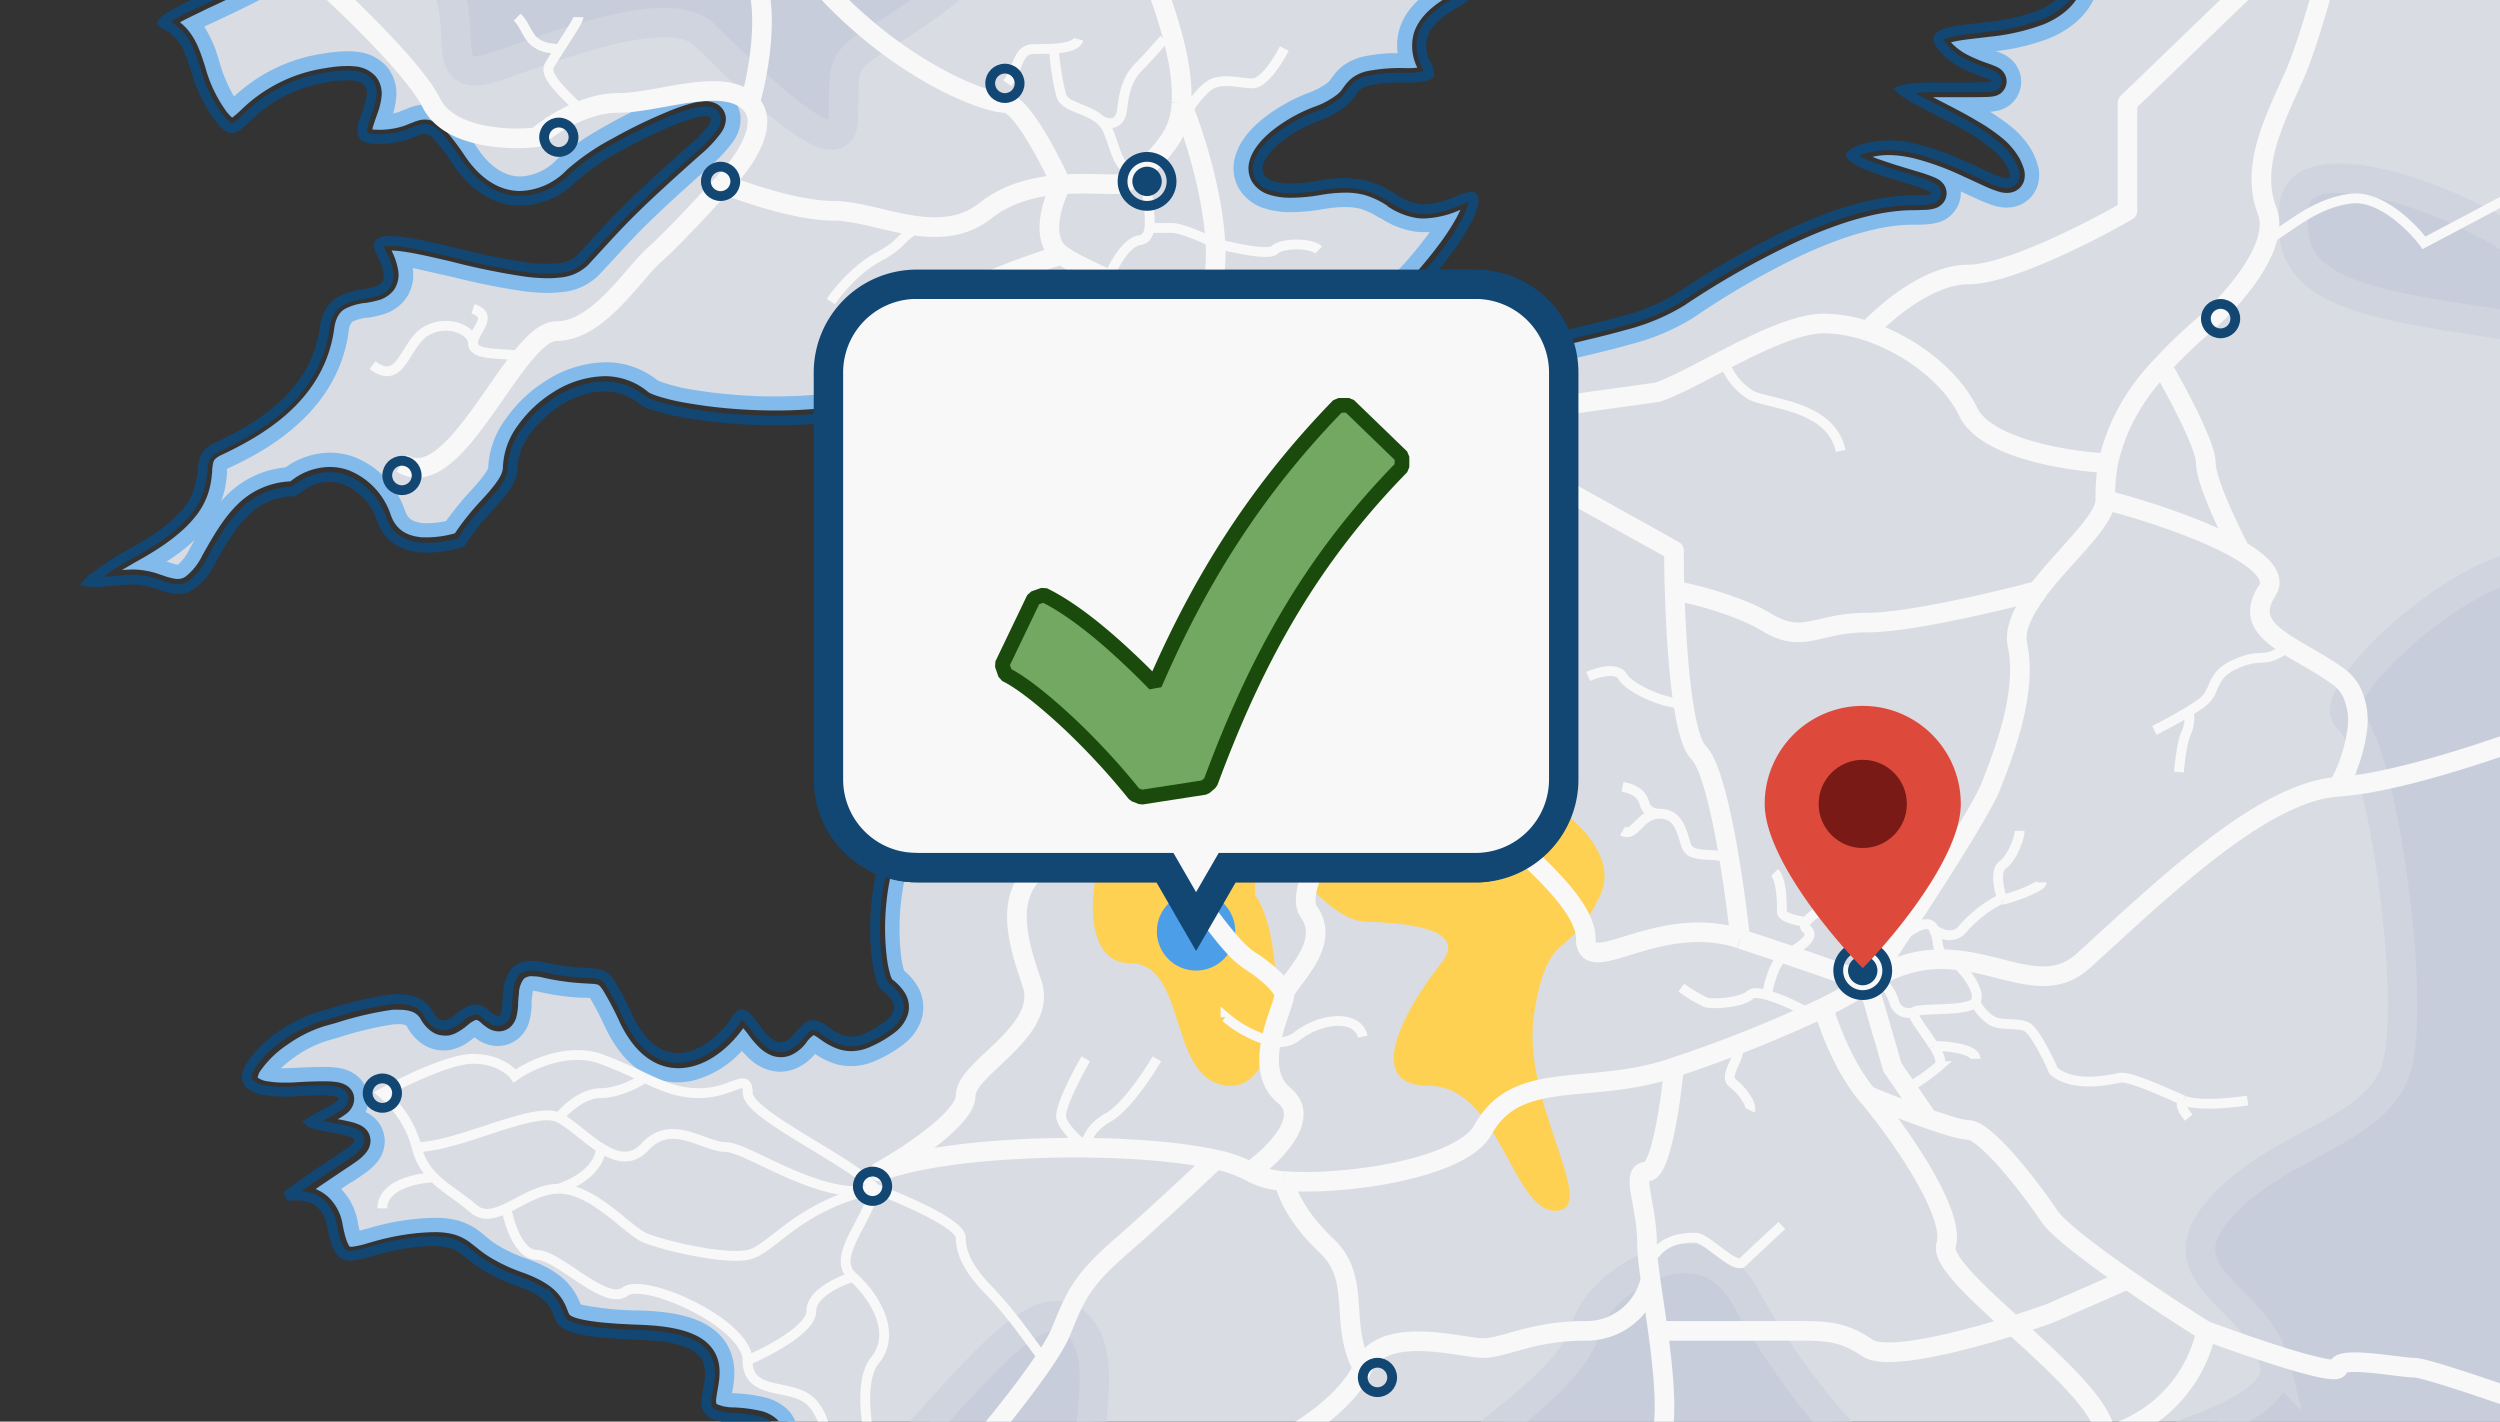 <svg id="Layer_1" data-name="Layer 1" xmlns="http://www.w3.org/2000/svg" xmlns:xlink="http://www.w3.org/1999/xlink" viewBox="0 0 510 290"><rect x="0" y="0" width="510" height="290" fill="#333333" stroke="none"/><defs><style>.cls-1,.cls-10,.cls-11,.cls-7,.cls-9{fill:none;}.cls-2{clip-path:url(#clip-path);}.cls-3{fill:#d9dce2;}.cls-4{fill:#81baeb;}.cls-5{fill:#ffd153;}.cls-6{fill:#4c9ee9;}.cls-7{stroke:#124673;}.cls-11,.cls-7{stroke-width:2px;}.cls-8{fill:#c7cdda;}.cls-9{stroke:#cfd4de;stroke-width:6px;}.cls-10,.cls-11{stroke:#f8f8f8;}.cls-10{stroke-linejoin:round;stroke-width:4px;}.cls-12{fill:#0c304e;}.cls-12,.cls-13{fill-rule:evenodd;}.cls-13{fill:#f8f8f8;}.cls-14{fill:#124673;}.cls-15{fill:#72a862;stroke:#1a4b0c;stroke-linejoin:bevel;stroke-width:3px;}.cls-16{fill:#dd4a3c;}.cls-17{fill:#791a16;}</style><clipPath id="clip-path"><rect class="cls-1" width="510" height="290"/></clipPath></defs><g class="cls-2"><path class="cls-3" d="M168.6,304.19a8.63,8.63,0,0,0-.73-5.08c-1.2-2.47-3.48-4.14-6.78-5a2.5,2.5,0,0,0,.07-.26,5.66,5.66,0,0,0-1.71-5.44,8.83,8.83,0,0,0-4.24-2.06,31.69,31.69,0,0,0-5.49-.68,10.69,10.69,0,0,1-2.11-.27v-.14a6.72,6.72,0,0,1,.16-1l.07-.34c.08-.45.18-1,.26-1.54.23-1.53.92-6.17-2.91-9.6-2.82-2.52-7.49-3.79-14.7-4a63.56,63.56,0,0,1-12-1.18,5.34,5.34,0,0,1-1.16-.41h0s-.24-.63-.36-.91a11.15,11.15,0,0,0-1.58-2.79c-1.64-2.14-4.25-3.8-8.21-5.24a34.38,34.38,0,0,1-6.69-3.16,22.81,22.81,0,0,1-2.19-1.61l-.14-.11-1-.8A11.34,11.34,0,0,0,92,250.12a17.06,17.06,0,0,0-3.27-.28,40.63,40.63,0,0,0-4.41.28A51.25,51.25,0,0,0,76,251.77l-1.44.4c-1,.28-1.74.49-2.3.59a20,20,0,0,1-.86-3.32A11.3,11.3,0,0,0,68.86,244a8.27,8.27,0,0,0-1.76-1.58c1.2-.82,2.27-1.53,3.19-2.14,0,0,.7-.46.83-.56,1.15-.75,1.95-1.29,2.57-1.75a10.54,10.54,0,0,0,2.2-2.07,5.43,5.43,0,0,0,1-2.71,4.9,4.9,0,0,0-1.22-3.66,5.8,5.8,0,0,0-1.9-1.39,10.69,10.69,0,0,0-1.37-.51h-.12a5.1,5.1,0,0,0,1-1.77,4.75,4.75,0,0,0-.06-3.24,4.8,4.8,0,0,0-1.79-2.26,6.51,6.51,0,0,0-2.61-1,18,18,0,0,0-2.19-.2H65.44c-1.36,0-3.11.06-5.34.19-.81,0-1.55.07-2.22.07a18.21,18.21,0,0,1-3.3-.25l-.34-.07a20,20,0,0,1,5-4.74,25.87,25.87,0,0,1,7.09-3.54l2.46-.68a69.21,69.21,0,0,1,11-2.59c.49,0,.94-.07,1.35-.07a5.94,5.94,0,0,1,1.92.26,1.9,1.9,0,0,1,1.15,1,8.85,8.85,0,0,0,2.64,3,6.21,6.21,0,0,0,3.51,1.1,5.62,5.62,0,0,0,.92-.07,7.61,7.61,0,0,0,3-1.2,16.13,16.13,0,0,0,1.5-1.11l.19-.14c.34-.27.58-.45.75-.56h0A11.32,11.32,0,0,0,98.55,211a5.7,5.7,0,0,0,2.89.86h0a5.09,5.09,0,0,0,3.82-1.66,5.77,5.77,0,0,0,1.25-2.29,14.24,14.24,0,0,0,.43-2.83v-.81a10.44,10.44,0,0,1,.14-1.47,4.19,4.19,0,0,1,.57-2.1h0a2,2,0,0,1,.77-.1,8.86,8.86,0,0,1,1.78.23,49.06,49.06,0,0,0,8.27,1.19h1l1.15.07.52.06c.08.1.22.28.43.6a64.5,64.5,0,0,1,3.36,6.44c1.93,4,4.35,6.82,7.19,8.46a12.06,12.06,0,0,0,6.06,1.64,13.17,13.17,0,0,0,3-.37c4.69-1.13,8.19-4.47,10.17-6.83l.08.1a22.38,22.38,0,0,0,1.9,2.23,9.16,9.16,0,0,0,3.16,2.17,6.73,6.73,0,0,0,5.14,0,9.2,9.2,0,0,0,3.9-3.16c.14-.2.28-.36.39-.49l.34.24a15.8,15.8,0,0,0,4,2.21,9.72,9.72,0,0,0,3.12.52,11.16,11.16,0,0,0,4.78-1.14,24.51,24.51,0,0,0,5.08-3,8.88,8.88,0,0,0,3.16-4.52,7,7,0,0,0-.91-5.61,11.19,11.19,0,0,0-2.57-2.79,2.6,2.6,0,0,1-.13-.36,17.41,17.41,0,0,1-.67-3.27,47.83,47.83,0,0,1-.1-10.83,41.92,41.92,0,0,1,.74-4.86v-.15h0c.19-.9.39-1.74.64-2.63s.58-1.9.9-2.71c.16-.46.32-.85.49-1.24a16.33,16.33,0,0,1,6-7.67c3.85-2.4,6.79-6.06,9.24-11.54,1.29-2.88,2.41-6.19,3.4-9.11.48-1.42,1-2.82,1.42-4.14.36-1,.74-2,1.17-3,2.81-6.8,6.07-10.56,10.9-12.55a19.18,19.18,0,0,1,3.69-1.13,68.9,68.9,0,0,0,16.86-5.78,36.72,36.72,0,0,0,12-9c3.4-4.26,4.32-8.89,2.57-13S246.1,88.44,239.51,86l-4.07-1.49c-9.62-3.53-18.72-6.87-27.06-8.61A56.54,56.54,0,0,0,197,74.65a33.84,33.84,0,0,0-16.23,3.83,31.58,31.58,0,0,1-9.1,2.84c-.94.17-1.93.32-2.93.44h-.24c-.89.11-1.8.2-2.7.28-2.41.2-5,.3-7.64.3-1.73,0-3.49,0-5.26-.13a102.75,102.75,0,0,1-13.77-1.58,41.64,41.64,0,0,1-4.53-1.13,9.16,9.16,0,0,1-1.23-.47l-.29-.14a15.24,15.24,0,0,0-9.81-3.47A21.7,21.7,0,0,0,112,78.88,27,27,0,0,0,104.45,86a16.87,16.87,0,0,0-3.35,9.38c0,.87-.87,2.25-2.83,4.48-.36.41-.75.85-1.18,1.31a55.82,55.82,0,0,0-5.23,6.45,19.3,19.3,0,0,1-4.6.62h-1c-2.79-.21-4.33-1.26-5.13-3.49a16.27,16.27,0,0,0-9.48-10.09,12.88,12.88,0,0,0-4.43-.78,14.21,14.21,0,0,0-8.51,3,17.61,17.61,0,0,0-11.45,5.31c-3.08,3-5.33,7-7.31,10.59-1.4,2.5-2.4,3.4-2.87,3.71a1.23,1.23,0,0,1-.76.26h-.24a13.17,13.17,0,0,1-2.46-.67l-.61-.2a25.67,25.67,0,0,0-2.86-.77c4.76-2.75,8.21-5.45,10.53-8.25a16.67,16.67,0,0,0,3.77-8c.16-.86.23-1.68.29-2.33v-.39A8.81,8.81,0,0,1,45,94.8a2.06,2.06,0,0,1,.85-.57c9.27-4.38,21.83-11.94,23.83-26.89.29-2.25,1.07-2.76,1.41-3a10.31,10.31,0,0,1,3.69-1.06h.13a19.47,19.47,0,0,0,2.82-.63,7.27,7.27,0,0,0,3.8-2.58,6.88,6.88,0,0,0,1.17-5.33,11.73,11.73,0,0,0-.49-1.94c2.44.35,5.67,1.09,9.24,1.93l1,.24.42.1a140.06,140.06,0,0,0,14.21,2.84,38.26,38.26,0,0,0,4.66.32,24.78,24.78,0,0,0,2.58-.14,10.72,10.72,0,0,0,6.75-3c1.13-1.2,2.08-2.23,3-3.18l.72-.79c4.12-4.5,6.82-7.46,19.06-18.32a26.37,26.37,0,0,0,4.46-4.8,6.51,6.51,0,0,0,1.22-3.28,5.13,5.13,0,0,0-.65-2.87,5,5,0,0,0-2.14-2,6,6,0,0,0-2.82-.63h-.48a14,14,0,0,0-2.4.39,40.17,40.17,0,0,0-5.13,1.73A105.72,105.72,0,0,0,124.1,27c-3.07,1.74-7.21,4.29-9.51,6.59a12.37,12.37,0,0,1-8.44,3.85h-.34c-3.49-.12-6.79-2.29-9.55-6.25a50.23,50.23,0,0,0-4.57-6A8.31,8.31,0,0,0,89,23.26a6,6,0,0,0-2.3-.45,6.28,6.28,0,0,0-1.43.17,11,11,0,0,0-1.93.67h-.19l-.2.09c-.36.15-.71.3-1.13.44a14.16,14.16,0,0,1-3.82.65l.12-.36c.12-.33.25-.69.39-1.11a15.26,15.26,0,0,0,.84-3.53,7,7,0,0,0-1.48-5.25A7.74,7.74,0,0,0,72.55,12a16.64,16.64,0,0,0-1.73,0,27.73,27.73,0,0,0-4.64.45A32.61,32.61,0,0,0,48,21.51l-.5.49v-.07A26.06,26.06,0,0,1,43.26,13l-.3-.91a19.63,19.63,0,0,0-3.69-7.25l1.14-.56L43.34,2.9A170.19,170.19,0,0,0,58.72-5h240A18.6,18.6,0,0,1,295-2.24c-4.46,2.54-7.09,5.37-8.06,8.67a10.29,10.29,0,0,0,.07,5.92h-.21a35,35,0,0,0-8.42.69,9.34,9.34,0,0,0-3,1.26,8.38,8.38,0,0,0-2,1.85c-.25.31-.43.55-.58.77l-.11.14a4.38,4.38,0,0,1-.87,1,16,16,0,0,1-4.5,2.41,33.71,33.71,0,0,0-8.84,5.05c-2.8,2.28-4.53,4.66-5.13,7.06a7,7,0,0,0,.71,5.29,7.69,7.69,0,0,0,4.2,3.25,15.67,15.67,0,0,0,5.13.74,38.44,38.44,0,0,0,6.33-.61,27,27,0,0,1,4.57-.43,14,14,0,0,1,3.53.4,15.19,15.19,0,0,1,4.3,2l.14.09A16.14,16.14,0,0,0,288.88,46a14.35,14.35,0,0,0,1.61.1,16.63,16.63,0,0,0,4.32-.61c-.74,1.2-1.63,2.51-2.62,3.84-1.17,1.56-2.46,3.15-3.82,4.72-1,1.15-1.9,2.09-2.72,2.94s-1.94,2-3,2.94c-5.35,5-10.65,8.63-15.34,10.46-3.18,1.24-5.29,2.58-6.64,4.2A7,7,0,0,0,259,78.5a6.52,6.52,0,0,0,1.17,4.15,11.37,11.37,0,0,0,5.27,3.82,29.19,29.19,0,0,0,3.88,1.24h.18c.85.2,1.7.37,2.53.51a49.83,49.83,0,0,0,8,.67,45.07,45.07,0,0,0,7.61-.61c6.37-1.11,11-3.69,13.37-7.47,1.22-1.93,3.37-3.59,6.55-5.07a54.73,54.73,0,0,1,8.15-2.87c.56-.16,1.14-.31,1.72-.46s.77-.21,1.12-.29L319,72l2.45-.6,2-.48c2.79-.67,5.95-1.43,8.86-2.27a43.25,43.25,0,0,0,12.15-5.13A169.16,169.16,0,0,1,366.34,51c9.42-4.4,17.43-6.63,23.84-6.63,1.14,0,2,0,2.7-.07a9.07,9.07,0,0,0,2.42-.45,4.78,4.78,0,0,0,2.47-2,4.64,4.64,0,0,0-.14-5.18,4,4,0,0,0-.41-.51c.93.39,1.81.78,2.61,1.14l2.19,1c.56.27,1.13.53,1.6.74l.34.16a22.82,22.82,0,0,0,3.66,1.4,7.83,7.83,0,0,0,1.74.23,5,5,0,0,0,4.93-3.53,5.82,5.82,0,0,0-.08-3.48,14.11,14.11,0,0,0-.91-2.16A15.88,15.88,0,0,0,409.25,27a39.57,39.57,0,0,0-5.15-3.55c-1.19-.72-2.44-1.41-3.67-2.07h.1c2.32,0,4.05,0,5.07-.06a9.33,9.33,0,0,0,1.49-.18,5.19,5.19,0,0,0,1.65-.68,4.63,4.63,0,0,0,2-5A4.79,4.79,0,0,0,409,12.9h0a5,5,0,0,0-.86-.52c-.36-.18-.75-.34-1.07-.47l-.72-.26a30.53,30.53,0,0,1-4-1.69q-.44-.23-.81-.45l2-.24,2.4-.27a45.14,45.14,0,0,0,11.52-2.64c4.83-2,7.91-5.19,9.19-9.43.17-.59.33-1.22.47-1.88h95.06V304.19Z"/><path class="cls-4" d="M520.68-3.5V63.2a4.86,4.86,0,0,1,0,.54v239H170.21a10,10,0,0,0-1-4.24,10.68,10.68,0,0,0-6.44-5.39,7.22,7.22,0,0,0-2.27-5.71,10.43,10.43,0,0,0-4.95-2.45,32.76,32.76,0,0,0-5.76-.72h-.46c.09-.47.18-1,.27-1.56.25-1.72,1-7-3.4-10.93-3.14-2.8-8-4.16-15.65-4.4a62.73,62.73,0,0,1-11.68-1.13l-.42-.12q-.06-.16-.15-.36a12.62,12.62,0,0,0-1.77-3.14c-1.83-2.38-4.66-4.2-8.89-5.74a32.27,32.27,0,0,1-6.41-3,22.18,22.18,0,0,1-2-1.5l-.12-.1c-.33-.28-.67-.55-1-.84a13,13,0,0,0-5.79-2.67,19.19,19.19,0,0,0-3.55-.3,43.63,43.63,0,0,0-4.57.29,51.87,51.87,0,0,0-8.56,1.7h0l-.65.18-.45.13-.3.08-.88.24c-.12-.46-.25-1.05-.39-1.81A12.76,12.76,0,0,0,70,243c-.14-.16-.27-.31-.41-.45l1.48-1,.18-.12a2.9,2.9,0,0,1,.29-.19L72,241c1.17-.77,2-1.33,2.65-1.82a12.31,12.31,0,0,0,2.53-2.41,6.85,6.85,0,0,0,1.28-3.42,6.39,6.39,0,0,0-1.6-4.8,7.09,7.09,0,0,0-2.26-1.69c.08-.17.14-.35.21-.53a6.36,6.36,0,0,0-.09-4.26,6.25,6.25,0,0,0-2.33-2.94,7.76,7.76,0,0,0-3.21-1.25,17.69,17.69,0,0,0-2.41-.22H65.54c-1.38,0-3.16.07-5.42.19-.76,0-1.48.07-2.14.07H57.3a25.53,25.53,0,0,1,2.87-2.32,23.68,23.68,0,0,1,6.65-3.32l2.47-.69A66.38,66.38,0,0,1,80.05,209a9.66,9.66,0,0,1,1.2-.07,4.2,4.2,0,0,1,1.45.19c.13,0,.18.06.32.3a10,10,0,0,0,3.09,3.51,7.7,7.7,0,0,0,4.36,1.36,8.47,8.47,0,0,0,1.13-.08,9.15,9.15,0,0,0,3.63-1.43c.58-.38,1.13-.81,1.57-1.15a9.77,9.77,0,0,0,1,.68,7.28,7.28,0,0,0,3.63,1.07h.12a6.6,6.6,0,0,0,4.84-2.14,7.34,7.34,0,0,0,1.59-2.86v-.06a14.62,14.62,0,0,0,.47-3.15v-.74a10,10,0,0,1,.14-1.44,8.11,8.11,0,0,1,.14-.86,7.58,7.58,0,0,1,1.16.19,50.63,50.63,0,0,0,8.49,1.21h1.1l.87.05h0a66.4,66.4,0,0,1,3.25,6.27c2.07,4.25,4.69,7.31,7.79,9.1a13.49,13.49,0,0,0,6.81,1.84,14.38,14.38,0,0,0,3.4-.41,20.39,20.39,0,0,0,9.75-6c.31.37.65.73,1,1.08A10.68,10.68,0,0,0,156,218a8.21,8.21,0,0,0,6.27,0,10.39,10.39,0,0,0,4-3,15.44,15.44,0,0,0,3.73,1.9,11.32,11.32,0,0,0,3.6.59,12.68,12.68,0,0,0,5.41-1.28,26,26,0,0,0,5.41-3.24,10.49,10.49,0,0,0,3.65-5.29A8.53,8.53,0,0,0,187,200.9a12.34,12.34,0,0,0-2.58-2.91,17.29,17.29,0,0,1-.59-2.93,47.88,47.88,0,0,1-.08-10.5,43.66,43.66,0,0,1,.7-4.68l.07-.31h0c.16-.77.35-1.55.59-2.4s.54-1.79.84-2.56h0c.13-.38.29-.76.45-1.14a14.72,14.72,0,0,1,5.37-7c4.12-2.57,7.24-6.45,9.82-12.2,1.32-3,2.45-6.29,3.45-9.26.58-1.71,1-3,1.41-4.1s.72-1.93,1.14-2.95c2.68-6.49,5.61-9.89,10.12-11.76a18.08,18.08,0,0,1,3.39-1,70.62,70.62,0,0,0,17.24-5.92c5.4-2.74,9.7-6,12.45-9.44,3.76-4.7,4.75-9.87,2.79-14.55s-6.41-8.12-13.39-10.66l-2.53-.93-1.44-.53h-.1c-9.69-3.55-18.83-6.91-27.29-8.67a58,58,0,0,0-11.75-1.32,35.35,35.35,0,0,0-16.93,4,30.18,30.18,0,0,1-8.66,2.7c-.92.16-1.88.3-2.81.42h-.29c-.78.1-1.61.18-2.63.27-2.37.2-4.9.3-7.52.3-1.7,0-3.44,0-5.18-.13a101,101,0,0,1-13.54-1.55A44.26,44.26,0,0,1,135.14,78c-.34-.12-.67-.25-1-.4h0a16.71,16.71,0,0,0-10.63-3.7,23.22,23.22,0,0,0-12.12,3.76,27.81,27.81,0,0,0-8,7.51,18,18,0,0,0-3.79,10.2c0,.12-.17.89-2.45,3.49L96,100.16a60,60,0,0,0-5,6.13,17.54,17.54,0,0,1-3.68.44h-.85c-2.52-.2-3.33-1.1-3.84-2.51a17.77,17.77,0,0,0-10.38-11,14.36,14.36,0,0,0-4.94-.87,15.61,15.61,0,0,0-9.06,3,19.34,19.34,0,0,0-12,5.69c-.39.39-.76.79-1.13,1.19A17.24,17.24,0,0,0,46,99.09c.17-1,.26-1.84.31-2.49v-.41a1.63,1.63,0,0,1,0-.54l.12-.06C52.58,92.7,68.81,85,71.14,67.53a2.86,2.86,0,0,1,.75-1.91,9.76,9.76,0,0,1,3-.82h.25a23.63,23.63,0,0,0,3-.67A8.81,8.81,0,0,0,82.72,61a8.34,8.34,0,0,0,1.47-6.31c2,.4,4.43,1,6.89,1.53l1,.24h.06l.39.09a143,143,0,0,0,14.36,2.87,39.38,39.38,0,0,0,4.85.33,25.52,25.52,0,0,0,2.76-.15,12.25,12.25,0,0,0,7.66-3.48c1.14-1.21,2.11-2.26,3-3.22l.73-.79c4.06-4.44,6.75-7.38,18.92-18.18a27.84,27.84,0,0,0,4.78-5.1,8.05,8.05,0,0,0,1.47-4,6.58,6.58,0,0,0-3.57-6.33,7.73,7.73,0,0,0-3.53-.8h-.57a16.17,16.17,0,0,0-2.67.44,39.72,39.72,0,0,0-5.33,1.79,104.5,104.5,0,0,0-12,5.82c-3.15,1.78-7.41,4.41-9.83,6.82A10.81,10.81,0,0,1,106.15,36h-.28c-3-.1-5.9-2-8.37-5.61a51,51,0,0,0-4.74-6.22,9.66,9.66,0,0,0-3.25-2.26,7.5,7.5,0,0,0-2.85-.56,8.05,8.05,0,0,0-1.76.2,13.2,13.2,0,0,0-2.19.76h-.08l-.1.05-.18.08c-.36.15-.67.28-1,.4a11.48,11.48,0,0,1-1.15.31A16.09,16.09,0,0,0,80.81,20,8.51,8.51,0,0,0,79,13.7a9.27,9.27,0,0,0-6.29-3.14,16.74,16.74,0,0,0-1.87-.1,29.67,29.67,0,0,0-4.89.47,33.72,33.72,0,0,0-18.2,8.76,29.16,29.16,0,0,1-3-7.12v-.06l-.15-.43a1.47,1.47,0,0,0-.13-.42,24.68,24.68,0,0,0-2.81-6.24l2.2-1,.19-.1c4.27-2,9.54-4.48,15.16-7.79h235c-4.81,2.7-7.65,5.81-8.73,9.47a11.52,11.52,0,0,0-.34,4.85,31.84,31.84,0,0,0-7.15.72A11.38,11.38,0,0,0,274.58,13a10,10,0,0,0-2.37,2.17c-.26.33-.46.59-.62.82l-.1.14h0a3.48,3.48,0,0,1-.62.71A14.6,14.6,0,0,1,266.8,19a35,35,0,0,0-9.24,5.28c-3.06,2.49-4.95,5.14-5.63,7.86a8.34,8.34,0,0,0,.87,6.42,9.14,9.14,0,0,0,5,3.89,17.14,17.14,0,0,0,5.64.83,40.28,40.28,0,0,0,6.58-.63,26.11,26.11,0,0,1,4.32-.41,12.84,12.84,0,0,1,3.15.35,13.85,13.85,0,0,1,3.86,1.84h.2a17.33,17.33,0,0,0,7.18,2.82,15.22,15.22,0,0,0,1.79.11h1.14c-.21.29-.42.59-.64.88-1.15,1.53-2.41,3.09-3.73,4.61-1,1.15-1.88,2.08-2.69,2.91s-1.9,1.92-2.94,2.89c-5.21,4.88-10.34,8.39-14.85,10.15-3.43,1.34-5.74,2.81-7.26,4.65a8.41,8.41,0,0,0-2,4.81A8,8,0,0,0,259,83.5a12.62,12.62,0,0,0,5.94,4.36,30.71,30.71,0,0,0,4.08,1.3l.36.09h0c.84.19,1.66.36,2.47.49a51.3,51.3,0,0,0,8.21.69,46.88,46.88,0,0,0,7.85-.63c6.8-1.19,11.78-4,14.38-8.14,1.07-1.69,3-3.17,5.93-4.52a53.3,53.3,0,0,1,7.93-2.79l1.78-.48,1-.25h.18l.29-.07h.05l2.41-.6,2-.47c2.81-.68,6-1.44,8.92-2.29a45.32,45.32,0,0,0,12.58-5.32A165.86,165.86,0,0,1,367,52.33c9.21-4.31,17-6.49,23.2-6.49.93,0,1.86,0,2.79-.08a10.12,10.12,0,0,0,2.88-.54A6.34,6.34,0,0,0,399,42.69a6.1,6.1,0,0,0,1-3.64l1.36.63,1.63.75.37.17a26.2,26.2,0,0,0,3.89,1.49h.08a9,9,0,0,0,2,.26,7.66,7.66,0,0,0,1.26-.11,6.49,6.49,0,0,0,5.11-4.49,7.26,7.26,0,0,0-.08-4.35,16.23,16.23,0,0,0-1-2.44,17.59,17.59,0,0,0-4.4-5.16,39.6,39.6,0,0,0-4.28-3,10.53,10.53,0,0,0,1.48-.2h.06a6.78,6.78,0,0,0,2.08-.86h0a6.07,6.07,0,0,0,1.77-8.4h0A6,6,0,0,0,410,11.88h0l-.16-.13a6,6,0,0,0-1.12-.67c-.39-.2-.79-.36-1.17-.51h-.11l-.37-.13a44.35,44.35,0,0,0,11-2.63c5.25-2.2,8.63-5.69,10-10.38.08-.26.16-.53.23-.81h92.37M39.85,109.88,38.67,112a9.47,9.47,0,0,1-2.4,3.21h0a12.06,12.06,0,0,1-2.13-.61h-.22a39.45,39.45,0,0,0,5.94-4.6M523.68-6.5h-97.8a23.63,23.63,0,0,1-.67,3c-1.33,4.43-4.73,7-8.32,8.47a43.86,43.86,0,0,1-11.13,2.54l-2.14.26c-1,.11-1.85.21-2.72.33a25.93,25.93,0,0,0-2.9.53,12.05,12.05,0,0,0,3.61,2.68A32.1,32.1,0,0,0,405.73,13l.73.27c.28.11.63.25.93.4a3.18,3.18,0,0,1,.64.38h0a3.22,3.22,0,0,1,1.21,1.75A3,3,0,0,1,409,18a3.16,3.16,0,0,1-1,1.15,3.62,3.62,0,0,1-1.15.47,9,9,0,0,1-1.26.15c-1,.05-2.57.06-5,.06h-6.28l1.36.7c2.41,1.23,5.2,2.66,7.7,4.16a37,37,0,0,1,5,3.41A14.89,14.89,0,0,1,412,32.37a12.45,12.45,0,0,1,.82,1.92,4.4,4.4,0,0,1,.08,2.59,3.46,3.46,0,0,1-2.74,2.41,3.91,3.91,0,0,1-.76.07,6.35,6.35,0,0,1-1.37-.18,23,23,0,0,1-3.4-1.31c-.5-.23-1.21-.55-1.94-.9l-2.2-1a55,55,0,0,0-10-3.66,23.31,23.31,0,0,0-5.33-.68A14.66,14.66,0,0,0,382,32l.22.09c1.3.52,2.83,1,4.41,1.52l2.87.88,1.65.5a33.83,33.83,0,0,1,3.51,1.21,8,8,0,0,1,.77.4,3.72,3.72,0,0,1,1.09,1,3.21,3.21,0,0,1,.57,1.51,3.13,3.13,0,0,1-.48,2,3.43,3.43,0,0,1-1.71,1.34,7.58,7.58,0,0,1-2,.36c-.69,0-1.55.07-2.59.07-7.38,0-16,2.82-24.47,6.77A172.15,172.15,0,0,0,343.62,62.3a42.87,42.87,0,0,1-11.74,4.94c-2.8.81-5.83,1.54-8.79,2.25l-2,.48-2.43.6-.49.13-1.09.28c-.61.16-1.22.32-1.81.49a54.88,54.88,0,0,0-8.37,3c-3.36,1.56-5.77,3.39-7.19,5.63-2.55,4-7.59,6-12.36,6.79a44,44,0,0,1-7.34.59,48.65,48.65,0,0,1-7.72-.65c-.9-.15-1.77-.33-2.61-.53h0A28.32,28.32,0,0,1,266,85.08a10.16,10.16,0,0,1-4.6-3.28,5.09,5.09,0,0,1-.91-3.19,5.47,5.47,0,0,1,1.31-3.09,14.87,14.87,0,0,1,6-3.76c5.29-2.07,10.86-6.12,15.81-10.76,1.05-1,2.06-2,3.05-3s1.88-2,2.77-3c1.41-1.62,2.72-3.24,3.89-4.8A49,49,0,0,0,297,44.65c.38-.7.69-1.32.92-1.86a19.39,19.39,0,0,1-7.45,1.78,11.32,11.32,0,0,1-1.43-.09,14.77,14.77,0,0,1-6-2.42V42h0a16.61,16.61,0,0,0-4.78-2.25,15.07,15.07,0,0,0-3.9-.45,29.9,29.9,0,0,0-4.82.45,36.51,36.51,0,0,1-6.08.59,14.05,14.05,0,0,1-4.64-.66,6.22,6.22,0,0,1-3.4-2.6,5.45,5.45,0,0,1-.54-4.16c.59-2.36,2.5-4.53,4.62-6.26a32.25,32.25,0,0,1,8.44-4.81,16.46,16.46,0,0,0,5-2.69,5.84,5.84,0,0,0,1-1.16c.17-.23.36-.5.65-.86a7,7,0,0,1,1.67-1.54,8.18,8.18,0,0,1,2.51-1.06,34.63,34.63,0,0,1,8-.64,20,20,0,0,0,2.32-.08v-.1a9.87,9.87,0,0,1-.7-6.82c.85-2.89,3.24-5.44,7.36-7.79A19,19,0,0,0,302-6.5H58.31A173.67,173.67,0,0,1,42.5,1.67L39.77,3c-1.22.58-2.24,1.09-3.06,1.55,2.82,2.2,3.93,5.36,4.83,8.09.1.3.19.6.29.89a27.82,27.82,0,0,0,4.44,9.32A9.11,9.11,0,0,0,47.36,24h0A19.74,19.74,0,0,0,49,22.61a31.16,31.16,0,0,1,17.44-8.72,27,27,0,0,1,4.39-.43,12.79,12.79,0,0,1,1.52.08,6.38,6.38,0,0,1,4.33,2.08,5.58,5.58,0,0,1,1.15,4.15A14.36,14.36,0,0,1,77.05,23c-.14.41-.26.76-.38,1.09-.18.51-.34,1-.49,1.46a5.17,5.17,0,0,0-.22.86,8.39,8.39,0,0,0,1,.06,16.13,16.13,0,0,0,5.34-.75c.56-.19,1-.39,1.49-.59h.07a10.34,10.34,0,0,1,1.72-.61,5.09,5.09,0,0,1,1.1-.13,4.68,4.68,0,0,1,1.73.34,6.87,6.87,0,0,1,2.23,1.58A49.66,49.66,0,0,1,95,32.06c3.47,5,7.33,6.78,10.73,6.9h.39a13.72,13.72,0,0,0,9.5-4.29,47.13,47.13,0,0,1,9.19-6.34,104.8,104.8,0,0,1,11.63-5.65A39,39,0,0,1,141.39,21a11.83,11.83,0,0,1,2.13-.35h.4a4.85,4.85,0,0,1,2.15.47,3.55,3.55,0,0,1,2,3.46,5.29,5.29,0,0,1-1,2.55,25.46,25.46,0,0,1-4.28,4.52c-12.31,10.93-15.07,14-19.16,18.42l-3.67,4a9.32,9.32,0,0,1-5.83,2.56,21.49,21.49,0,0,1-2.41.13,37.33,37.33,0,0,1-4.48-.31,144.49,144.49,0,0,1-14.43-2.9l-1-.25c-5.13-1.21-9.35-2.15-11.94-2.19A14,14,0,0,1,81.2,55a5.47,5.47,0,0,1-.89,4.21,6,6,0,0,1-3,2,22.33,22.33,0,0,1-2.67.59H74.5a11.33,11.33,0,0,0-4.25,1.28c-.83.54-1.75,1.53-2.08,4-2,14.74-14.76,21.85-23,25.74a4.33,4.33,0,0,0-1.32.87,1.53,1.53,0,0,0-.33.63,8.69,8.69,0,0,0-.23,1.53,1.31,1.31,0,0,0,0,.28c-.06.65-.13,1.48-.29,2.36a15,15,0,0,1-3.45,7.26c-2.15,2.6-5.5,5.3-10.68,8.23-1.53.86-2.84,1.63-4,2.31.87-.07,1.73-.11,2.48-.11a16.66,16.66,0,0,1,5.22,1l.57.18a13.42,13.42,0,0,0,2.78.74h.39a2.67,2.67,0,0,0,1.59-.51,12.22,12.22,0,0,0,3.35-4.23c2-3.59,4.16-7.4,7-10.25a16.28,16.28,0,0,1,11-4.91,12.85,12.85,0,0,1,8-2.94,11.4,11.4,0,0,1,3.92.69,14.86,14.86,0,0,1,8.58,9.19c1.12,3.12,3.49,4.25,6.43,4.48h1.08a21.64,21.64,0,0,0,5.54-.82,51.45,51.45,0,0,1,5.4-6.74l1.2-1.33c2.31-2.63,3.2-4.16,3.2-5.47a15.21,15.21,0,0,1,3.08-8.52,25.29,25.29,0,0,1,7.13-6.7,20.25,20.25,0,0,1,10.53-3.3A13.78,13.78,0,0,1,132.27,80a2.49,2.49,0,0,0,.51.27,11.73,11.73,0,0,0,1.43.55A42.67,42.67,0,0,0,138.92,82a102.76,102.76,0,0,0,14,1.61c1.76.09,3.54.13,5.33.13,2.61,0,5.23-.1,7.77-.31.92-.08,1.84-.17,2.74-.28H169q1.55-.2,3-.45a33.65,33.65,0,0,0,9.54-3A32.48,32.48,0,0,1,197.09,76a54.89,54.89,0,0,1,11.14,1.26c8.27,1.72,17.3,5,27,8.59l4,1.45c5.92,2.16,10,5.1,11.66,9,1.74,4.14.27,8.23-2.36,11.52s-6.71,6.22-11.47,8.64a67.28,67.28,0,0,1-16.49,5.65,21,21,0,0,0-3.95,1.21c-6,2.49-9.24,7.37-11.72,13.37-.41,1-.81,2-1.19,3.09-.47,1.32-1,2.73-1.43,4.16-1,3-2.1,6.19-3.35,9-1.89,4.22-4.46,8.26-8.67,10.88a17.76,17.76,0,0,0-6.54,8.32c-.18.43-.36.86-.52,1.31-.36.93-.67,1.88-.94,2.85s-.49,1.85-.68,2.8v.12a44.36,44.36,0,0,0-.76,5,50.35,50.35,0,0,0,.1,11.18,20.46,20.46,0,0,0,.74,3.56,5,5,0,0,0,.34.83,10.13,10.13,0,0,1,2.51,2.63,5.48,5.48,0,0,1,.73,4.42,7.46,7.46,0,0,1-2.66,3.75,22.77,22.77,0,0,1-4.77,2.84,9.6,9.6,0,0,1-4.14,1A8.34,8.34,0,0,1,171,214a14,14,0,0,1-3.69-2l-.33-.23a6.36,6.36,0,0,0-1-.61,5.52,5.52,0,0,0-1.42,1.43,7.88,7.88,0,0,1-3.26,2.68,5.23,5.23,0,0,1-4,0,8,8,0,0,1-2.65-1.84,19.45,19.45,0,0,1-1.77-2.08l-.45-.6c-.26-.35-.53-.68-.82-1-2.26,3.19-6,6.75-10.52,7.83a11.67,11.67,0,0,1-2.7.33,10.53,10.53,0,0,1-5.31-1.44q-3.9-2.25-6.59-7.81a62.82,62.82,0,0,0-3.45-6.61c-.69-1.06-1-1.15-1.08-1.18h0a4.85,4.85,0,0,0-1-.16l-1.18-.07-1-.06a48.05,48.05,0,0,1-8-1.15,9.38,9.38,0,0,0-2.11-.27,2.42,2.42,0,0,0-1.81.52,5.14,5.14,0,0,0-1,3c-.08.63-.12,1.23-.17,1.87V205a13.21,13.21,0,0,1-.36,2.51,4.37,4.37,0,0,1-.93,1.72,3.56,3.56,0,0,1-2.63,1.17h-.07a4.26,4.26,0,0,1-2.14-.65,9.16,9.16,0,0,1-1.4-1.08,2.65,2.65,0,0,0-.88-.6h-.2a5.41,5.41,0,0,0-1.71,1.09l-.13.1a11.49,11.49,0,0,1-1.4,1,6.33,6.33,0,0,1-2.43,1h-.7a4.62,4.62,0,0,1-2.67-.84A7.37,7.37,0,0,1,85.88,208a3.4,3.4,0,0,0-1.94-1.65,7.41,7.41,0,0,0-2.43-.35A9.52,9.52,0,0,0,80,206a69.29,69.29,0,0,0-11.29,2.63l-2.47.69a26.6,26.6,0,0,0-7.54,3.75,20.74,20.74,0,0,0-5.5,5.27,3.42,3.42,0,0,0-.64,1.49h0a4.35,4.35,0,0,0,2,.75,19.38,19.38,0,0,0,3.57.27c.7,0,1.47,0,2.31-.07,2.16-.12,3.89-.19,5.25-.19h1.13a16.7,16.7,0,0,1,2,.18,5,5,0,0,1,2,.75,3.4,3.4,0,0,1,1.24,1.56,3.29,3.29,0,0,1,0,2.23,4.08,4.08,0,0,1-1.31,1.81,12.3,12.3,0,0,1-1.84,1.19c1.33.25,2.45.48,3.24.71a9.63,9.63,0,0,1,1.17.43,4.09,4.09,0,0,1,1.4,1,3.41,3.41,0,0,1,.85,2.55,3.83,3.83,0,0,1-.74,1.94A9.13,9.13,0,0,1,73,236.73c-.68.5-1.54,1.08-2.53,1.73l-.72.48c-1.46,1-3.24,2.15-5.36,3.63A8.32,8.32,0,0,1,67.73,245a9.87,9.87,0,0,1,2.15,4.74c.54,2.9,1.07,4.07,1.41,4.51,0,.05.06.08.08.09h.48a19.17,19.17,0,0,0,3.35-.78l1.14-.32a49.51,49.51,0,0,1,8.09-1.61c1.41-.16,2.83-.25,4.25-.27a15.85,15.85,0,0,1,3,.25,10.05,10.05,0,0,1,4.52,2.1l1,.78a24.32,24.32,0,0,0,2.46,1.81,34.75,34.75,0,0,0,7,3.31c3.86,1.4,6.14,2.93,7.54,4.75a9.87,9.87,0,0,1,1.37,2.43l.25.63a4,4,0,0,0,.26.6h0c0,.09.23.53,2,1,2.1.55,5.77,1,12.36,1.23s11.15,1.32,13.75,3.64c2.95,2.64,2.76,6,2.43,8.25-.08.53-.17,1.05-.26,1.5v.11c-.09.5-.17.92-.22,1.31a3.61,3.61,0,0,0,0,1.31h0l.2.12a8.52,8.52,0,0,0,3.27.62,29.67,29.67,0,0,1,5.23.64,7.57,7.57,0,0,1,3.56,1.7,4.17,4.17,0,0,1,1.26,4,5.41,5.41,0,0,1-.68,1.69c3.29.5,6.17,1.78,7.51,4.53a7.86,7.86,0,0,1,.2,5.93h357V-6.5Z"/><path class="cls-5" d="M250.5,221.5c12.5,1,11.5-31,5.5-39,0-22.73,11,5,22.5,5.5,7,.3,21.5,1,15.5,8.5s-17,25-2.5,25,17,26,26,25.5-7.5-22.5-4.5-40.5,7-10,13.5-24-26.45-32-50.5-32c-23.5,0-37.5,8.5-45.5,14.5s-12,31.5,0,31.5S238,220.5,250.5,221.5Z"/><circle class="cls-6" cx="244" cy="190" r="8"/><path class="cls-7" d="M423.85-6.5a21.63,21.63,0,0,1-.56,2.38c-1.09,3.64-3.89,5.83-7.17,7.19a42,42,0,0,1-10.61,2.41l-2.09.25c-1,.11-1.91.22-2.79.34a22.66,22.66,0,0,0-3.65.72,2.63,2.63,0,0,0-1.5.86c-.07.12-.18.46.33,1.3A12.28,12.28,0,0,0,400.68,13a35.28,35.28,0,0,0,4.39,1.87l.67.25c.29.11.56.22.77.32a2.33,2.33,0,0,1,.34.2,1.26,1.26,0,0,1,.46.65,1.08,1.08,0,0,1-.46,1.17,1.81,1.81,0,0,1-.5.2,6.64,6.64,0,0,1-1,.1c-1.16.07-3.38.06-7,.06H395a36.48,36.48,0,0,0-6,.34,4.54,4.54,0,0,0-.95.23,6.36,6.36,0,0,0,.7.56,33.19,33.19,0,0,0,3.47,2l2.62,1.35c2.39,1.23,5.08,2.6,7.53,4.06a38.51,38.51,0,0,1,4.63,3.3,12.57,12.57,0,0,1,3.17,3.64,8.9,8.9,0,0,1,.69,1.58,2.51,2.51,0,0,1,.08,1.41,1.61,1.61,0,0,1-.48.72,1.7,1.7,0,0,1-.71.32,3.26,3.26,0,0,1-1.28-.1,18.6,18.6,0,0,1-3.06-1.18l-1.91-.88c-.72-.34-1.48-.7-2.23-1a56.7,56.7,0,0,0-10.42-3.79,20,20,0,0,0-10.79,0,9.57,9.57,0,0,0-1.86.8,1.76,1.76,0,0,0-.56.49h0a2,2,0,0,0,.53.56,13.84,13.84,0,0,0,3.16,1.61c1.38.55,3,1.08,4.56,1.58l2.92.89,1.62.49a32.53,32.53,0,0,1,3.3,1.2,5.36,5.36,0,0,1,.53.28,1.91,1.91,0,0,1,.52.46,1.28,1.28,0,0,1,.21.56,1.08,1.08,0,0,1-.17.72,1.49,1.49,0,0,1-.72.54,6.1,6.1,0,0,1-1.47.24c-.62,0-1.43.07-2.45.07-7.82,0-16.78,3-25.32,7A178,178,0,0,0,342.51,60.7a40.87,40.87,0,0,1-11.18,4.69c-2.77.8-5.71,1.51-8.64,2.21l-2.24.54-2.25.56-.7.18-1.42.37-1.51.42a58.23,58.23,0,0,0-8.49,3c-3.53,1.65-6.33,3.69-8,6.39-2.08,3.3-6.39,5.07-11,5.88a42.73,42.73,0,0,1-9.11.5h0a44.2,44.2,0,0,1-5.27-.56c-.47-.08-.92-.16-1.37-.26a25.13,25.13,0,0,1-4.49-1.32,8.22,8.22,0,0,1-3.71-2.56,3,3,0,0,1-.56-1.92,3.46,3.46,0,0,1,.85-2,13.07,13.07,0,0,1,5.23-3.18c6.13-2.4,12.52-7.25,18-12.62,1-1,2-2,2.91-3s1.81-2,2.64-3c1-1.22,2-2.43,2.87-3.61a48.94,48.94,0,0,0,3.78-5.77,15.21,15.21,0,0,0,1.71-4.2,2.41,2.41,0,0,0,0-1,.22.22,0,0,0-.15-.21,1.4,1.4,0,0,0-.81,0,8.31,8.31,0,0,0-1.94.63c-3.57,1.56-6.15,2-8.3,1.74A12.74,12.74,0,0,1,284,40.31h-.08a18.29,18.29,0,0,0-5.26-2.45,22.66,22.66,0,0,0-9.56,0c-4.49.77-7.69.72-9.72,0A4.21,4.21,0,0,1,257,36.13a3.45,3.45,0,0,1-.32-2.65c.43-1.73,1.93-3.56,3.94-5.2a29.78,29.78,0,0,1,7.91-4.49,18.44,18.44,0,0,0,5.54-3.06,8.84,8.84,0,0,0,1.5-1.73l.5-.66a4.74,4.74,0,0,1,1.2-1.12,6.33,6.33,0,0,1,1.92-.79,33,33,0,0,1,7.55-.58,19.1,19.1,0,0,0,3.85-.28c.84-.18,1-.39,1-.42v-.09a1.78,1.78,0,0,0-.08-.45c-.13-.39-.29-.78-.46-1.16l-.23-.55a7.94,7.94,0,0,1-.63-5.48c.64-2.19,2.52-4.4,6.43-6.63A20.59,20.59,0,0,0,304.3-6.5H54.3c-4.64,2.6-9,4.67-12.62,6.35l-2.77,1.3c-1.36.65-2.51,1.23-3.44,1.76a9.58,9.58,0,0,0-2,1.34,2,2,0,0,0-.29.36,2,2,0,0,0,.72.5c3.45,1.72,4.64,4.82,5.72,8.12.1.3.2.6.29.9A29.84,29.84,0,0,0,44.69,24c1.52,2,2.29,2.18,2.75,2.13a2.6,2.6,0,0,0,1.14-.56A20,20,0,0,0,50.34,24a29.3,29.3,0,0,1,16.42-8.22,20,20,0,0,1,5.35-.34,4.39,4.39,0,0,1,3,1.38,3.63,3.63,0,0,1,.7,2.68,12.9,12.9,0,0,1-.67,2.74l-.35,1c-.2.56-.39,1.09-.55,1.63a5.92,5.92,0,0,0-.34,2,1.13,1.13,0,0,0,.5,1,4.7,4.7,0,0,0,2.5.49,18.24,18.24,0,0,0,6-.86c.64-.21,1.15-.44,1.62-.64h0A9.44,9.44,0,0,1,86,26.39a2.74,2.74,0,0,1,1.65.12,4.88,4.88,0,0,1,1.54,1.12,47.49,47.49,0,0,1,4.2,5.57c3.76,5.43,8.16,7.61,12.3,7.76a15.57,15.57,0,0,0,11.37-4.86,45.93,45.93,0,0,1,8.76-6,102.44,102.44,0,0,1,11.4-5.54A37.74,37.74,0,0,1,141.86,23a10.66,10.66,0,0,1,1.78-.29,3,3,0,0,1,1.52.24,1.65,1.65,0,0,1,.68.63,1.6,1.6,0,0,1,.19.91,3.44,3.44,0,0,1-.63,1.59,24.84,24.84,0,0,1-3.94,4.13c-12.39,11-15.2,14.06-19.31,18.55l-3.66,4a7.38,7.38,0,0,1-4.61,1.94,27.49,27.49,0,0,1-6.41-.17,138.08,138.08,0,0,1-14.24-2.88l-1-.23c-5.1-1.21-9.61-2.23-12.48-2.25a6.58,6.58,0,0,0-1.66.15,1.26,1.26,0,0,0-.68.34c-.09.1-.33.53.4,2a13.43,13.43,0,0,1,1.42,3.77,3.53,3.53,0,0,1-.52,2.7,4,4,0,0,1-2.06,1.33A22.77,22.77,0,0,1,74.2,60h0a13.12,13.12,0,0,0-5,1.57c-1.38.9-2.57,2.44-3,5.44C64.38,80.6,52.59,87.3,44.34,91.2a5.92,5.92,0,0,0-1.94,1.34A3.57,3.57,0,0,0,41.62,94a11,11,0,0,0-.29,1.9v.3c-.08.68-.19,1.37-.33,2a13,13,0,0,1-3,6.34c-1.94,2.34-5.07,4.9-10.12,7.76a60.15,60.15,0,0,0-9.12,5.85,6.63,6.63,0,0,0-.53.53,8.18,8.18,0,0,0,1.21.06c.72,0,1.57-.06,2.49-.13l1.28-.11c1.45-.13,3-.26,4.17-.26a14.78,14.78,0,0,1,4.6.89l.55.18a15.46,15.46,0,0,0,3.21.83,4.69,4.69,0,0,0,3.31-.82,14,14,0,0,0,4-4.91c2-3.64,4.07-7.19,6.71-9.81A14.38,14.38,0,0,1,60,100.24c3.43-2.93,7.18-3.53,10.46-2.34a12.92,12.92,0,0,1,7.38,8c1.47,4.11,4.73,5.54,8.15,5.8a22.13,22.13,0,0,0,8.08-1.08,45.52,45.52,0,0,1,5.53-7l1.27-1.41c2.25-2.56,3.7-4.62,3.7-6.79A13.28,13.28,0,0,1,107.31,88a23.42,23.42,0,0,1,6.57-6.17c5.17-3.26,11.88-4.55,17.12-.25a8.9,8.9,0,0,0,2.59,1.17A42.18,42.18,0,0,0,138.54,84a101.91,101.91,0,0,0,14.26,1.64,102,102,0,0,0,13.2-.16q1.5-.12,3-.3h0c1-.13,2-.27,3-.44a35.89,35.89,0,0,0,10.47-3.25c7.67-4.06,16.09-4.14,25.33-2.21,8.12,1.68,17,4.94,26.69,8.51l4,1.45c5.74,2.09,9.19,4.77,10.5,7.9s.3,6.52-2.08,9.5-6.19,5.76-10.82,8.1a65.14,65.14,0,0,1-16,5.49,22.57,22.57,0,0,0-5.65,1.92,19.45,19.45,0,0,0-5.54,4.11h0c-3.32,3.5-5.37,8.06-7.13,12.89-.51,1.42-1,2.88-1.49,4.33a83.79,83.79,0,0,1-3.24,8.68c-1.82,4.06-4.18,7.69-7.89,10a19.81,19.81,0,0,0-7.33,9.21c-.21.48-.4,1-.59,1.46-.34.93-.65,1.88-.92,2.85h0c-.26.89-.48,1.79-.67,2.71a.89.89,0,0,0,0,.23,50.16,50.16,0,0,0-.84,5.45,52,52,0,0,0,.1,11.63,22.89,22.89,0,0,0,.83,3.93,8.14,8.14,0,0,0,.49,1.18,2,2,0,0,0,.35.47,8.45,8.45,0,0,1,2.22,2.24,3.57,3.57,0,0,1,.49,2.84,5.6,5.6,0,0,1-2,2.72,21,21,0,0,1-4.35,2.58,6.82,6.82,0,0,1-5.31.47,11.8,11.8,0,0,1-3.14-1.75l-.37-.26a3.85,3.85,0,0,0-2.29-1c-.6,0-1.51.46-2.86,2.24a6.06,6.06,0,0,1-2.43,2,3.29,3.29,0,0,1-2.54,0,5.81,5.81,0,0,1-2-1.39,20.49,20.49,0,0,1-1.6-1.89l-.42-.55c-.35-.46-.67-.88-1-1.27a5.9,5.9,0,0,0-1.18-1.16c-.32-.22-.48-.21-.56-.18a2.14,2.14,0,0,0-.87.87c-2,3.14-5.68,6.74-9.83,7.75a8.65,8.65,0,0,1-6.54-.9c-2.14-1.23-4.1-3.48-5.79-7a72.59,72.59,0,0,0-3.57-6.83,4.21,4.21,0,0,0-2.14-2,6,6,0,0,0-1.45-.25l-1.29-.08-1-.06a46.5,46.5,0,0,1-7.71-1.1c-3.19-.72-4.83-.13-5.74.75a6.91,6.91,0,0,0-1.63,4.2c-.08.68-.13,1.35-.17,2v.45a11.43,11.43,0,0,1-.29,2.09,2.38,2.38,0,0,1-.49.93,1.55,1.55,0,0,1-1.19.52,2.3,2.3,0,0,1-1.14-.37,6.73,6.73,0,0,1-1.08-.83c-1.22-1.14-2.13-1.25-2.84-1.1a6.62,6.62,0,0,0-2.54,1.47l-.13.1c-.39.31-.82.65-1.25.93a4.24,4.24,0,0,1-1.64.68,2.67,2.67,0,0,1-1.94-.46,5.55,5.55,0,0,1-1.58-1.86,5.5,5.5,0,0,0-3-2.55,11.36,11.36,0,0,0-4.78-.37,72.3,72.3,0,0,0-11.69,2.7l-2.42.68a28.44,28.44,0,0,0-8.14,4,22.23,22.23,0,0,0-6,5.84,5.34,5.34,0,0,0-1,2.45,1.92,1.92,0,0,0,.64,1.59,6,6,0,0,0,3,1.24,27.08,27.08,0,0,0,6.36.24c2.78-.17,4.79-.22,6.19-.17a12.49,12.49,0,0,1,1.73.15,3.07,3.07,0,0,1,1.21.42,1.39,1.39,0,0,1,.51.64,1.19,1.19,0,0,1,0,.87,2.07,2.07,0,0,1-.69.91,13.2,13.2,0,0,1-2,1.22l-.6.33c-.58.31-1.16.62-1.69.93a7.13,7.13,0,0,0-1.51,1.1,1.26,1.26,0,0,0,.33.16,9.61,9.61,0,0,0,1.49.39l2,.38c1.77.33,3.14.59,4,.85a6.45,6.45,0,0,1,.87.32,2.15,2.15,0,0,1,.74.53,1.41,1.41,0,0,1,.37,1.07,1.7,1.7,0,0,1-.37.92,6,6,0,0,1-1.5,1.34c-.63.47-1.45,1-2.44,1.68l-.72.47c-1.91,1.26-4.39,2.91-7.45,5.11L58.44,244a11.33,11.33,0,0,1,4.74.3A6.3,6.3,0,0,1,66,246.12a7.89,7.89,0,0,1,1.71,3.8c.54,2.91,1.13,4.52,1.79,5.37a2.09,2.09,0,0,0,1,.73,3,3,0,0,0,1.35.13,21.54,21.54,0,0,0,3.8-.86l1.06-.3a47.72,47.72,0,0,1,7.77-1.55,24,24,0,0,1,6.67,0A8.2,8.2,0,0,1,95,255.27c.29.22.57.45.86.69a27.83,27.83,0,0,0,2.71,2,36.83,36.83,0,0,0,7.4,3.5c3.68,1.33,5.56,2.69,6.64,4.09a8,8,0,0,1,1.1,2l.19.48a8.8,8.8,0,0,0,.42,1c.38.67,1,1.38,3.3,2s6.19,1.08,12.81,1.29,10.45,1.33,12.48,3.15,2.09,4.39,1.78,6.46c-.07.49-.16,1-.25,1.43v.1c-.09.5-.17,1-.23,1.41a5.34,5.34,0,0,0,0,2.18,2.24,2.24,0,0,0,1.25,1.36,10.41,10.41,0,0,0,4.08.83,28.43,28.43,0,0,1,4.87.6,5.67,5.67,0,0,1,2.65,1.2,2.22,2.22,0,0,1,.68,2.15,4.6,4.6,0,0,1-.89,1.73c-.25.33-.55.68-.82,1l-.3.36a7.47,7.47,0,0,0-.48.63,5.77,5.77,0,0,0,1.24.16c4.16.22,7.1,1.33,8.23,3.66a6.26,6.26,0,0,1-.11,5h359V-6.5Z"/><path class="cls-8" d="M523.68,116.4V279.28c-2.33,9.77-4.55,19-6.18,25.72-.07.22-.14.45-.22.69H308.1c-4.66-2.27-9-4.38-12.6-6.19,10.81-9.82,25-18.68,27.85-28a4.13,4.13,0,0,0,.15-.5c1.19-4.52,6.57-9.95,12.85-12.62,6.92-2.93,14.93-2.53,19.65,6.12,1.17,2.15,2.56,4.52,4.11,7,10.38,16.59,28.34,38.28,41.39,33.5,15-5.5,66-13.5,62.5-27a14.64,14.64,0,0,0-.6-1.84c-4.66-12.06-21.86-16.29-10.9-29.16,11.5-13.5,31-15.5,36-28,3.69-9.23.57-41.05-4.13-59.51a53.6,53.6,0,0,0-3.53-10.38A8.7,8.7,0,0,0,479,146.5c-1.12-1-.74-2.92.7-5.41C486,130.17,512.8,109,523.68,116.4Z"/><path class="cls-8" d="M523.68,63.08v.78c-.2,4.71-3.5,8.63-6.18,10.64-4-9.5,2.5-6.5-21-10.5-21.24-3.61-28.59-8-28.7-18.47A29.72,29.72,0,0,1,468,42c1.13-9.8,20.73-5.39,36.31,2.31h0A69.82,69.82,0,0,1,517.5,52.5C521.93,56.13,523.59,59.78,523.68,63.08Z"/><path class="cls-8" d="M198.82-6.5A122.68,122.68,0,0,1,180.5,7l-1.36.83c-8.45,5.24-6.66,6.2-7.14,16.67-.33,7.31-9.71.05-18-7.54-4.2-3.84-8.13-7.78-10.48-10-4.92-4.57-17.24-1.73-28.64,1.92h0c-.91.28-1.81.58-2.69.88h0c-3.86,1.28-7.52,2.6-10.66,3.69-13,4.5-5.5-7-11-18,2.84-.53,6.38-1.21,10.3-2Z"/><path class="cls-8" d="M180.5,299.5c16-15.5,31.5-39,40-28.5,5.65,7,.69,22.14,1.59,29.9,9,.85,13.76,2.15,7.91,4.1-5.53,1.84-7.46-.19-7.91-4.1C210.77,299.84,192.74,299.5,180.5,299.5Z"/><path class="cls-9" d="M523.68,116.4V279.28c-2.33,9.77-4.55,19-6.18,25.72-.07.22-.14.45-.22.69H308.1c-4.66-2.27-9-4.38-12.6-6.19,10.81-9.82,25-18.68,27.85-28a4.13,4.13,0,0,0,.15-.5c1.19-4.52,6.57-9.95,12.85-12.62,6.92-2.93,14.93-2.53,19.65,6.12,1.17,2.15,2.56,4.52,4.11,7,10.38,16.59,28.34,38.28,41.39,33.5,15-5.5,66-13.5,62.5-27a14.64,14.64,0,0,0-.6-1.84c-4.66-12.06-21.86-16.29-10.9-29.16,11.5-13.5,31-15.5,36-28,3.69-9.23.57-41.05-4.13-59.51a53.6,53.6,0,0,0-3.53-10.38A8.7,8.7,0,0,0,479,146.5c-1.12-1-.74-2.92.7-5.41C486,130.17,512.8,109,523.68,116.4Z"/><path class="cls-9" d="M523.68,63.08v.78c-.2,4.71-3.5,8.63-6.18,10.64-4-9.5,2.5-6.5-21-10.5-21.24-3.61-28.59-8-28.7-18.47A29.72,29.72,0,0,1,468,42c1.13-9.8,20.73-5.39,36.31,2.31h0A69.82,69.82,0,0,1,517.5,52.5C521.93,56.13,523.59,59.78,523.68,63.08Z"/><path class="cls-9" d="M198.82-6.5A122.68,122.68,0,0,1,180.5,7l-1.36.83c-8.45,5.24-6.66,6.2-7.14,16.67-.33,7.31-9.71.05-18-7.54-4.2-3.84-8.13-7.78-10.48-10-4.92-4.57-17.24-1.73-28.64,1.92h0c-.91.28-1.81.58-2.69.88h0c-3.86,1.28-7.52,2.6-10.66,3.69-13,4.5-5.5-7-11-18,2.84-.53,6.38-1.21,10.3-2Z"/><path class="cls-9" d="M180.5,299.5c16-15.5,31.5-39,40-28.5,5.65,7,.69,22.14,1.59,29.9,9,.85,13.76,2.15,7.91,4.1-5.53,1.84-7.46-.19-7.91-4.1C210.77,299.84,192.74,299.5,180.5,299.5Z"/><path class="cls-10" d="M262,240.93a16,16,0,0,1-7-1.93m0,0a25.54,25.54,0,0,0-7-2.44m7,2.44c4.67-3.25,12.6-10.9,7-15.5-3.39-2.79-3.5-7.1-2.7-11.1.84-4.25,2.7-8.14,2.7-9.42m119-2.48c.54-.36,1.07-.69,1.6-1,.81-.48,1.61-.9,2.39-1.27a25.16,25.16,0,0,1,13-2.47c10.86.71,19.45,7.1,27,.24,16-14.5,36.5-34.5,52-35.5m-96,40-.74.48h0c-.78.49-1.57,1-2.43,1.5-1.78,1-3.72,2.06-5.8,3.08m9-5.07,2-2.92h0c.45-.66.91-1.34,1.38-2,.79-1.19,1.63-2.44,2.48-3.73,7.65-11.56,17.31-26.62,19.18-31.29,3-7.5,7.5-19.5,5.5-29-.7-3.33,1.3-7.16,4.2-11m-34.7,80-3.78-1.4h0l-2.19-.78c-2.75-1-6.25-2.2-10.36-3.6-2.92-1-6.16-2.07-9.66-3.22m26,9,.08.29.56,1.93,4.36,15,7.2,10.44M477,160.5a61,61,0,0,0,7.37-1c12.37-2.34,28.46-8,36.13-11m-43.5,12a32.68,32.68,0,0,0,3.84-11.39,13.69,13.69,0,0,0-1.14-8A8.88,8.88,0,0,0,477,138c-9-6.5-20-9-14.5-17.5,1.7-2.62-.92-5.48-5.5-8.19m-85,93.26c1,3.65,4.2,12.33,9,17.93m-39.5-5.75A271.8,271.8,0,0,0,372,205.57m9,17.93c6,7,18,24,16,30.5-.93,3,6,9.4,13.76,16.41,8.87,8.07,18.74,17,18.74,22.59,14.4-4,19.67-16,20.5-21.5m-69-48c3,1.25,7.91,3.17,12.2,4.69M450,271.5c3.6,1.33,8.64,3.12,13.4,4.66,7.12,2.3,13.6,4,13.6,2.84,0-2.5,12.5,0,15.5,0,2.4,0,19.67,6,28,9M434,261c5.79,4,11.88,8,16,10.53M429.5,102c7.88,2,20.2,6,27.5,10.31m-41.3,8.19c5.37-7.11,13.8-14.28,13.8-18.5m.55-7.5a38.49,38.49,0,0,0-.55,7.5M475-6.5c-2,7.54-4.72,16.91-7,22-4,9-9,18.5-5.5,27.5,2.19,5.64-3.45,13.69-8.56,19.16-1.36,1.45-2.68,2.72-3.8,3.72L450,66a101.51,101.51,0,0,0-9,8.6M341.5,217.75c-10.38,3.57-19.9,2.82-27.36,4.49-4.41,1-8.1,2.82-10.8,6.89a12.89,12.89,0,0,0-.84,1.37c-4.28,7.79-27.76,11.38-40.5,10.43m79.5-23.18c-.67,7.08-2.7,21.25-5.5,21.25-3.5,0,0,6.5,0,15a40,40,0,0,0,.35,4.38c.1.81.22,1.68.34,2.59m1.52,10.53c1.59,11.56,2.68,24.36-2.21,26.5m2.21-26.5H360.5c11.5,0,14.5-.5,20.5,3.5,3.85,2.57,18.71-1.13,29.76-4.59,2.72-.85,5.2-1.69,7.24-2.41l16-7m-95.79,10.5c-.51-3.78-1.08-7.43-1.52-10.53m56.51-32.78c3.72,1.31,7,2.31,8.3,2.31C405,230.5,414,242,418,248c1.79,2.68,8.66,7.88,16,13m-97.31,0a13.35,13.35,0,0,1-13.19,10.5h-.15c-10.9,0-16.37,3.5-20.85,3.5s-20.5-5-24.5,4m-30,19c9.5,0,26-10,30-19m-16-38.07c.33,2,2.5,7.49,8.5,13.07,7.5,7,2.5,16,7.5,25m-30-42.44c-17.39-3.92-54.42-3.11-68.5,2.44,5.83-3.25,17.5-10.9,17.5-15.5,0-5.75,17-13,13.5-23-2.51-7.18-4.77-14.88-1.2-20.5a11.69,11.69,0,0,1,2.74-3,18.11,18.11,0,0,1,4.46-2.5c.38-.15.77-.32,1.15-.5A42.11,42.11,0,0,0,229,165.76m19,70.8c-3.67,3.49-12.6,11.86-19,17.44-7,6.06-9,9.14-11.39,14.78-.35.84-.72,1.74-1.11,2.72-2.4,6-14,20.17-19.5,26.5m42-144.5a70.49,70.49,0,0,1-6.78,8.89c-1,1.13-2.08,2.26-3.22,3.37M262,203c0-2.48,10-10,5-17-.84-1.18-.81-3.08-.16-5.43.05-.19.11-.38.17-.57a31.77,31.77,0,0,1,1.12-3c.42-1,.9-2,1.43-3,3.8-7.43,10.26-16.43,15.26-22.78.77-1,1.5-1.89,2.18-2.72M262,203c0-.45-.42-1.43-1.74-2.82A28.27,28.27,0,0,0,255,196a19.59,19.59,0,0,1-3.52-3.16c-1.27-1.39-2.6-3.07-4-4.9-.33-.43-.65-.87-1-1.31v-.06c-.31-.41-.62-.84-.93-1.26-.64-.87-1.28-1.76-1.92-2.66l-.44-.61c-1.39-1.94-2.81-3.92-4.23-5.8l-1.31-1.71-.41-.53c-2.7-3.41-5.37-6.34-7.87-8-.12-.09-.25-.16-.37-.24M441,74.6c3,5.13,9,16.3,9,19.9s4.67,13.38,7,17.81M430.05,94.5A40.24,40.24,0,0,1,434,84a44.39,44.39,0,0,1,7-9.4M355,191.5c-16.79-5.5-31.5,8.5-31.5,0a8.51,8.51,0,0,0-.57-2.91c-1.48-4-5.56-8.43-9.76-12.48l-.46-.44L310.93,174l-2.27-2.1a60.52,60.52,0,0,1-6.16-6.14M355,191.5c-.45-4.27-1.23-10.33-2.25-16.4-1.6-9.58-3.8-19.15-6.25-21.6-3.23-3.23-4.5-20.22-4.87-33m-32.13-26,6.5,3.62,3,1.67,3,1.67,19.5,10.85c0,2.33,0,5.14.13,8.19m0,0c3.79.67,12.87,2.9,18.87,6.5,7.5,4.5,10,0,20.5,0,8.4,0,26.64-4.33,34.7-6.5M381,67.55C389.8,70.44,398.15,77,401.5,84c3.6,7.52,20.53,10.13,28.55,10.5M309.5,84l6.5-.91,3-.41,3-.42L338.21,80c8.17-2.87,24.59-14,33.79-14a29,29,0,0,1,9,1.55m0,0C384.5,63.7,393.5,56,401.5,56s25-8.67,32.5-13V21L462.5-6.5m-315,44c.62.25,1.35.54,2.18.84C154.89,40.27,163.79,43,170,43c9,0,21.5,7.5,31,0,4.69-3.7,10.36-5,15.5-5.36m-69-.14c-.54.6-1.2,1.32-1.95,2.13C142,43.54,136.48,49.35,133.5,52c-4.5,4-11.5,15.55-20,15.55-7.85,0-18.68,28.94-28.95,27.87A6,6,0,0,1,82,94.5m65.5-57c.61-.61,1.3-1.36,2-2.19C153,31.13,156.67,24.67,153,21m63.5,16.64c5.26-.4,10,.11,12.5-.14h0a14.69,14.69,0,0,0,2.06-1.22h0l.77-.55A20.18,20.18,0,0,0,233.9,34c.57-.51,1.15-1.08,1.73-1.71A30.31,30.31,0,0,0,239,28a14.26,14.26,0,0,0,2-7M216.5,52c-4.4-3.2-1.83-10.91,0-14.36m0,0C214,32.09,208.2,21,205,21c-2.87,0-13.69-3.59-25.86-13.17A98.2,98.2,0,0,1,164.5-6.5m52,58.5c-2.44.74-5.55,1.78-8.83,3-2.44.91-5,1.92-7.39,3-2.16,1-4.23,2-6.07,3-3.91,2.18-6.77,4.46-7.21,6.55M216.5,52a40.33,40.33,0,0,0,5.42,3c1.26.61,2.64,1.26,4.11,1.92L228.46,58c2.28,1,4.68,2,7,3l3.5,1.43M248,66c-2.31-.89-5.33-2.08-8.59-3.4l-.41-.17M234.5-6.5c4,10.21,7,20.15,6.51,27.5m-88,0c-5.5-5.5-18.5,0-27,0-4.45,0-9,2-12.34,4h0c-.83.5-1.59,1-2.26,1.49A23,23,0,0,0,109.5,28c-5.67.67-17.9.2-21.5-7S69.5-.33,62.5-6.5M153,21c.32-1.13.66-2.5,1-4,1.53-7.28,2.66-18.17-1-23.46m86,68.93.41.17a5.53,5.53,0,0,0,6.3-1.6,8.71,8.71,0,0,0,1.53-3,17,17,0,0,0,.61-3q.15-1.5.15-3c0-.78,0-1.58-.06-2.38-.56-11-4.76-23.45-6.93-28.62"/><path class="cls-11" d="M178.5,242.5a21.92,21.92,0,0,1-.84,2.48c-2.59,6.45-7.66,12-3.66,15.52m4.5-18-1.16.27c-.7.17-1.38.35-2,.55-13.51,3.9-18.16,11.75-22.81,12.68-5,1-17.5-2-21-3.5s-10.5-10-17.5-10m64.5,0a11.48,11.48,0,0,1-1.16.27,14.25,14.25,0,0,1-2.16.22h0c-10.2.3-23.13-9-27.17-9-4.5,0-11-6-16.5,0-2.77,3-5.92,2.11-9,.15m56,8.35A17,17,0,0,0,175.8,240c-7.29-5.54-23.26-13.13-23.26-17,0-4.5-3,0-10,0-4.09,0-7.32-1.36-11-3.1m47,22.6c.66.24,1.39.52,2.18.84,6.1,2.44,15.28,6.66,15.28,9.16,0,3.5,2,7,6,11a86.63,86.63,0,0,1,6.43,7.75c1.83,2.42,3.53,4.75,4.57,6.25m-39-17c4.5,4,9,11.5,4.5,17-3.6,4.4-1.5,15.5,0,20.5m-26-20.5c4.33-1.83,13-6.4,13-10s5.67-6.17,8.5-7m-51.5-26.35c.17,1.73-1.3,5.84-8.5,8.35m-10.7,4c3.2-1.51,6.79-4,10.7-4M85,234a21.22,21.22,0,0,0-4.87-8.89A17.69,17.69,0,0,0,78,223c.73-.41,1.63-.89,2.65-1.41,4.73-2.42,11.9-5.59,15.85-5.59,4.8,0,7.67,2.33,8.5,3.5,3-2.17,10.7-5.9,17.5-3.5a91.88,91.88,0,0,1,9,3.9M85,234c8.5,0,24-8.5,29-6M88.54,240.2A12.27,12.27,0,0,1,85,234m29-6c2.48,1.24,5.46,4.21,8.5,6.15M114,228c1.33-1.67,4.9-5,8.5-5s7.5-2.06,9-3.1m-43,20.3c2.32,2.29,5.32,4,8,6.3,2,1.77,4.27,1.19,6.8,0m-25.3,0c0-4.8,7-6.2,10.54-6.3m14.76,6.3c.57,3.17,2.6,9.5,6.2,9.5,4.5,0,14,10.5,18,7.5s25,6.5,25,14m0,0c0,7.5,9,4.5,13,8.5,3.2,3.2,3.67,9.33,3.5,12m52.5-82c-1.83,3.17-5.4,10-5,12s3.5,4.83,5,6c0-1.17.9-4,4.5-6s8.17-8.83,10-12m14-8.5a23.73,23.73,0,0,0,9.16,4.87h.14a6.05,6.05,0,0,0,5.2-.9c5-4,12.5-4.5,13.5,0m82.45-8.5a38.63,38.63,0,0,1,8.05,3.5m-25.5-5a29.44,29.44,0,0,0,5,3c1.5.5,7.5,0,9-1.5.54-.54,1.86-.43,3.45,0m0,0c.35-2,1.45-6.3,3.05-7.5.31-.24.72-.5,1.16-.78,2.37-1.49,5.95-3.53,3.84-5.22-.45-.36-.4-.86,0-1.43m26,1.43c-1.27-2.54-5,.64-7.68,2.29a7.64,7.64,0,0,1-1.32.71.76.76,0,0,1-.84-.07c-1.18-1-.11-6.79-2.66-8.93-1.95-1.63-8.15.56-11.54,2.84a7.52,7.52,0,0,0-2,1.73m26,1.43c1.5,3,0,4.5,3,6,.15.08.31.16.47.26,2.92,1.79,6.45,6.84,5,8.74m-8.5-15c1.17,1,4,2.4,6,0,2.5-3,7-6,8-6m-18,23c1-1,11,0,12.5-2m0,0a11.1,11.1,0,0,0,3,3.5c2,1.5,5.5.5,7.5,1.5,1.6.8,4.33,6.33,5.5,9,4,3.5,11.5,1.81,13.5,1.4s9.5,3.1,13,4.6m-51-11.15c-1.77-2.91-4.62-6.23-4-6.85m0,0a3.06,3.06,0,0,1-3.93-1.78l-.07-.22a9.12,9.12,0,0,0-2.24-3.89A2.06,2.06,0,0,0,383,200m11.5,13.35c1.08,1.77,1.76,3.39,1,4.15A36.75,36.75,0,0,1,389,222m57.5-76.87c.91-.55,1.77-1.11,2.5-1.63,3.5-2.5,1.5-5.5,7-8s5.5,0,10-3M439.5,149c1.48-.74,4.43-2.3,7-3.87m0,0a7.37,7.37,0,0,1-.5,4.37c-.8,1.6-1.33,6-1.5,8M352,74.5a13.14,13.14,0,0,0,5,6c3.45,2,16.5,2,18.5,11.5m70,132.5c2.8,1.2,9.83.5,13,0m-12,3.5c-2-2.4-1.5-3.33-1-3.5M337.5,256c2.5-3.5,6.5-3.5,8.5-3.5s8,6.5,9.5,5c1.2-1.2,5.83-5.5,8-7.5M324,138c1.83-.83,5.8-2,7,0,1.5,2.5,8.5,5.5,12,5.5M462.5,49c1.66-.92,3.39-2.19,5.3-3.47,3.24-2.18,7-4.4,11.7-5,6-.8,12.5,5.67,15,9l9.81-5.19h0l7.18-3.81m-342,21c1.33-2,5.1-6.6,9.5-9,5.5-3,4-3.5,8-6M118,22c-2.5-2.5-7-6.5-6-8.5.35-.71,1.2-2,2.16-3.5M118,3.5c0,.56-1.59,3-3.14,5.42h0l-.7,1.07m0,0a12.2,12.2,0,0,1-2-.19h0A6,6,0,0,1,108.5,8c-1.5-2-1.5-3-3-4.5M205.5,17a13.45,13.45,0,0,0,1.33-2.37C208,12.08,208.3,10,211,10c1.23,0,2.66,0,4-.09m0,0c2.47-.16,4.68-.62,5-1.91M96.5,70c0,2.5,5,2,9,2.5M76,74.5c6,4.5,6.5-4.5,11-7s9.5,0,9.5,2.5m0-7c4.5,1.5,0,4.5,0,7m312,113.5c1,0,8-2.5,8-3.5m-8,3.5c-.67-1.83-1.6-5.8,0-7,2-1.5,3.5-5.5,3.5-7m-17.5,43.85c2.83.05,8.5.65,8.5,2.65m-41-38c1.55,1.5,1.5,6.5,1.5,8,0,1.2,3.33,1.88,5,2.07M354.5,214c.5,2-3,5.5-1,7s4,4.5,3.5,5.5m-3.5-51a4.51,4.51,0,0,0-.75-.4c-3.09-1.32-7.83.16-8.75-2.6-1-3-1.5-6.5-5.5-6.5m-7.5,3.5c2.5,1.5,3.5-3.5,7.5-3.5m-7.5-5.5c2.5.5,4,1.5,4.5,3.5.4,1.6,2.17,2,3,2M234,38a13.34,13.34,0,0,0,.1,2c.1.69.13,1.33.2,2a21.35,21.35,0,0,1,.21,4.52M226,57v-.08c.22-.54.52-1.21.89-1.92,1.3-2.56,3.41-5.69,5.58-6,1.31-.19,1.85-1.14,2-2.5m-2-10.5c-.22-.09-.43-.18-.63-.28l-.47-.22a8,8,0,0,1-1.65-1.12c-2.15-1.9-2.23-4.46-3.75-7.88a5.8,5.8,0,0,0-1.47-2M215,9.91a53.48,53.48,0,0,0,1.5,9.59c.82,2.46,5.33,2.57,8,5m0,0c1.33.83,4.07,1.5,4.47-2.5.5-5,2-7,3.5-8.5,1.2-1.2,3.83-4.17,5-5.5m-3,38.5H239c2,0,6.5,2,8.5,3l.44.12c3.81,1,10.91,2.53,12.06,1.38,1.5-1.5,7.5-1.5,9,0M242,23c1-1.67,3.5-5.2,5.5-6,2.5-1,5.5,0,8,0s5.5-5.18,6.5-7.09"/><path class="cls-12" d="M187,61a18,18,0,0,0-18,18v83a18,18,0,0,0,18,18h50.65L244,191l6.35-11H301a18,18,0,0,0,18-18V79a18,18,0,0,0-18-18Z"/><path class="cls-13" d="M187,58a18,18,0,0,0-18,18v83a18,18,0,0,0,18,18h50.65L244,188l6.35-11H301a18,18,0,0,0,18-18V76a18,18,0,0,0-18-18Z"/><path class="cls-14" d="M239.38,174h-1.73v3l1.31-.76,1.29-.74ZM244,188l-2.6,1.5L244,194l2.6-4.5Zm4.62-14-.87,1.5,2.6,1.5v-3ZM166,76h6a15,15,0,0,1,14.23-15H187V55A21,21,0,0,0,166,76Zm82.62,98-.87,1.5,2.6,1.5v-3Zm-9.24,0h-1.73v.53l1.31,1.71,1.29-.74ZM166,76v83h6V76Zm73.38,98h-1.73v.53l1.31,1.71,1.29-.74Zm9.24,0-.87,1.5,2.6,1.5v-3Zm-9.24,0h-1.73v.53l1.31,1.71,1.29-.74Zm9.24,0-.87,1.5,2.6,1.5v-3Zm11.27,0,.27.17.23.15c.19.13.37.26.55.41a2.17,2.17,0,0,1,.29.24l.3.25.17.15.17.15.27.25.38.36.38.38c.16.16.33.32.49.49h4.74c.42-1,.9-2,1.43-3Zm-76.78-.51a15.9,15.9,0,0,1-1.91-.65A15,15,0,0,1,172,159h-6a21,21,0,0,0,13.56,19.64,17.74,17.74,0,0,0,1.91.62,20.09,20.09,0,0,0,3.69.65c.26,0,.52.05.79.06H187v-6a15,15,0,0,1-3.89-.48Zm54.54,1V174H187v6h50.65v-3l1.31-.76ZM245.73,185,244,182l-3.75-6.5-1.29.74-1.31.76-2.6,1.5.87,1.5,2.47,4.29,3,5.21L244,188l2.48-1.43.12-.07Zm4.62-8-2.6-1.5L244,182l-.37.65L242.27,185l-.87,1.5,5.2,3,.9-1.56,2.11-3.65,2.47-4.29.87-1.5Zm0-3v6H301v-6ZM316,159a15,15,0,0,1-15,15h0v6h1.05a3.51,3.51,0,0,0,.79-.06,20.67,20.67,0,0,0,10.33-3.8A21,21,0,0,0,322,159Zm0-83v83h6V76Zm-55.84,98.17.23.15c.19.13.37.26.55.41l.29.24.3.25.17.15.17.15.27.25.38.36.38.38c.16.15.33.31.49.49h4.74c.42-1,.9-2,1.43-3h-9.67ZM248.62,174l-.87,1.5L244,182l-3.75-6.5-.87-1.5h-2.14l.41.53,1.31,1.71c1.42,1.88,2.84,3.86,4.23,5.8l.44.61c.64.9,1.28,1.79,1.92,2.66l.18-.31,1.37-2.38,3.25-5.62h6a5.46,5.46,0,0,1,1.14-3Zm72.5-104c-.19-.65-.42-1.28-.67-1.9A21,21,0,0,0,301,55v6h.77A15,15,0,0,1,315.3,71.47,14.78,14.78,0,0,1,316,76h6A21,21,0,0,0,321.12,70ZM187,55v6H301V55Z"/><path class="cls-15" d="M286,95.28V93.16L275.17,82.69h-2.12C256.41,99.8,244.9,118,235.56,139.59c-1.71-1.77-3.48-3.51-5.27-5.19-5.48-5.17-11.82-10.37-17.39-13.05l-2,.71-6.49,13.52.7,2c2.93,1.4,7.59,5,12.86,9.92a144.15,144.15,0,0,1,13.48,14.58l1.41.55,12.92-2,1.17-1C256.61,133.48,268,113.68,286,95.28Z"/><circle class="cls-7" cx="78" cy="223" r="3"/><circle class="cls-7" cx="178" cy="242" r="3"/><circle class="cls-7" cx="453" cy="65" r="3"/><circle class="cls-7" cx="281" cy="281" r="3"/><circle class="cls-7" cx="82" cy="97" r="3"/><circle class="cls-7" cx="114" cy="28" r="3"/><circle class="cls-7" cx="147" cy="37" r="3"/><circle class="cls-7" cx="205" cy="17" r="3"/><circle class="cls-7" cx="234" cy="37" r="5"/><circle class="cls-14" cx="234" cy="37" r="3"/><circle class="cls-7" cx="380" cy="198" r="5"/><circle class="cls-14" cx="380" cy="198" r="3"/><path class="cls-16" d="M400,164c0,11.05-14.5,28-20,33.5-5.5-5.5-20-22.45-20-33.5a20,20,0,0,1,40,0Z"/><circle class="cls-17" cx="380" cy="164" r="9"/></g></svg>
